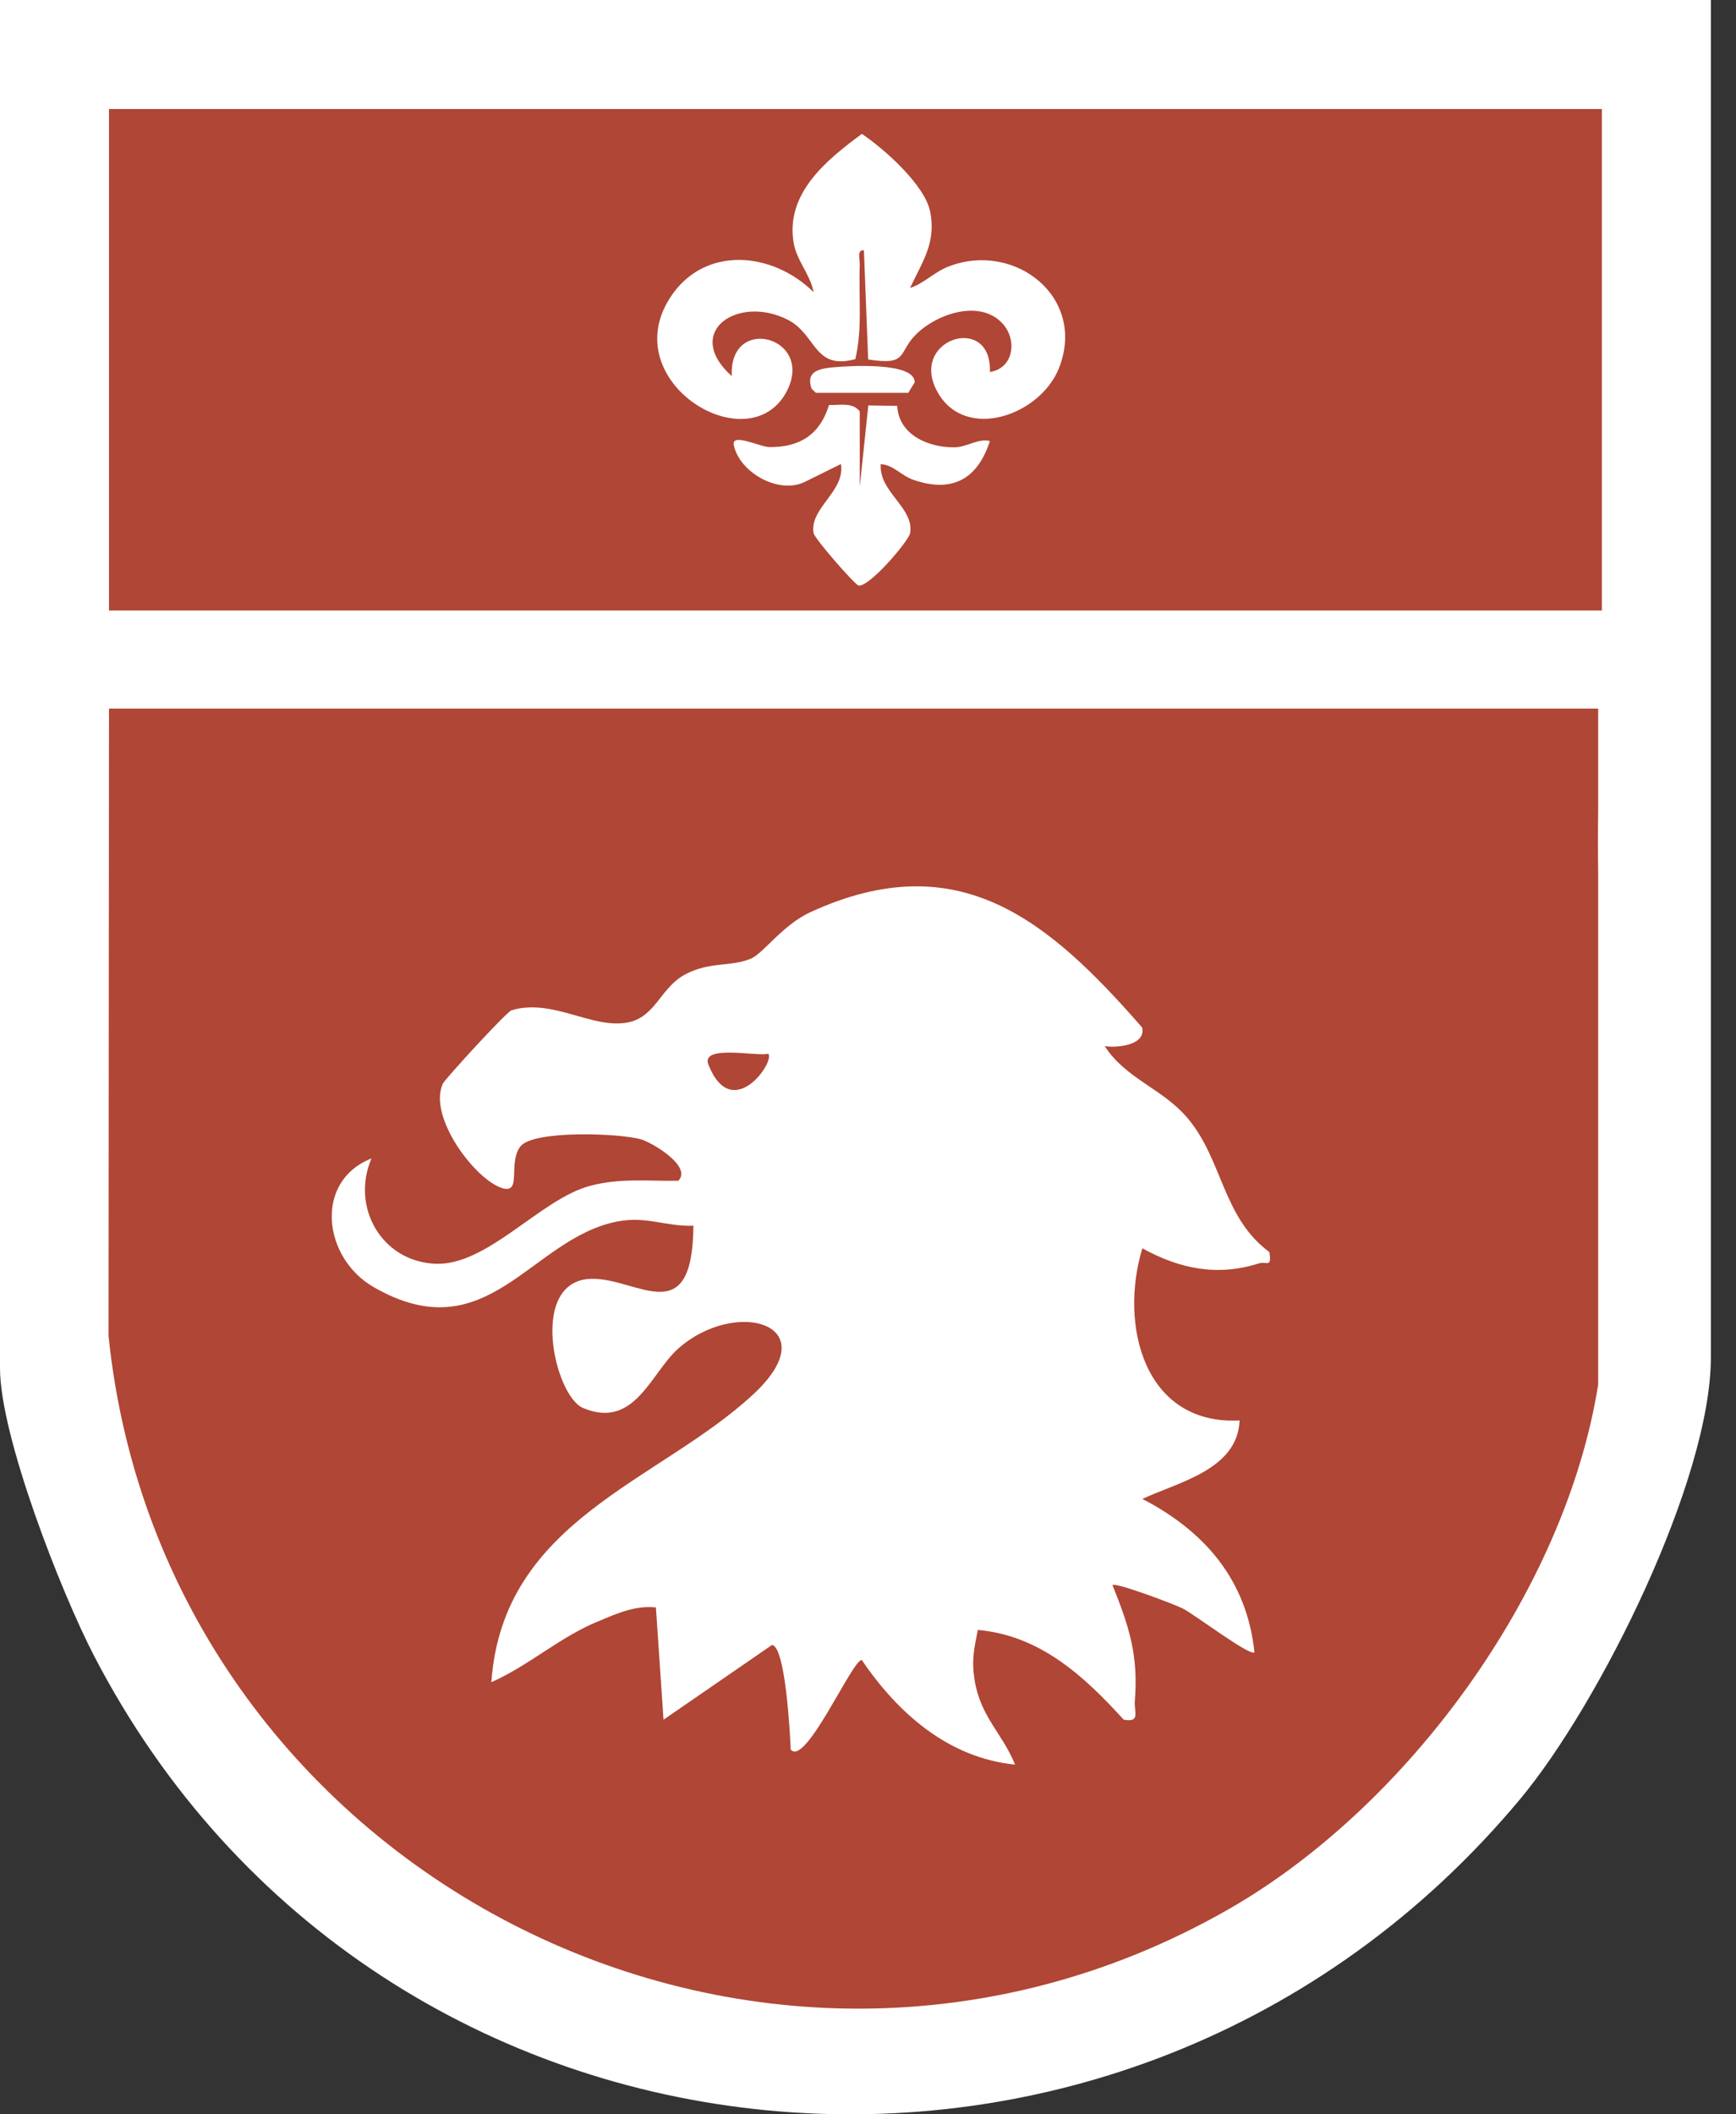 <svg width="23" height="28" viewBox="0 0 23 28" fill="none" xmlns="http://www.w3.org/2000/svg">
<rect x="0" y="0" width="23" height="28" fill="#333333" stroke="none"/>
<path d="M0.794 0.956V17.992L2.534 22.642L5.794 25.524L10.194 27.209H14.383L19.844 23.37L21.991 18.946L21.665 6.559L21.991 0.684L0.794 0.956Z" fill="#B04635"/>
<path d="M14.638 13.856C14.912 14.282 15.4 14.417 15.727 14.799C16.202 15.353 16.193 16.122 16.818 16.581C16.851 16.799 16.784 16.697 16.675 16.732C16.13 16.905 15.63 16.805 15.135 16.531C14.824 17.552 15.161 18.876 16.423 18.811C16.398 19.46 15.62 19.625 15.135 19.85C15.962 20.279 16.519 20.923 16.62 21.881C16.566 21.941 15.821 21.376 15.668 21.3C15.545 21.239 14.778 20.952 14.739 20.991C14.959 21.541 15.084 21.916 15.035 22.528C15.024 22.675 15.113 22.814 14.888 22.774C14.36 22.193 13.778 21.658 12.955 21.585C12.903 21.844 12.87 21.99 12.914 22.26C12.995 22.742 13.284 22.959 13.448 23.369C12.565 23.279 11.899 22.691 11.417 21.983C11.29 21.983 10.669 23.406 10.476 23.169C10.467 22.94 10.404 21.795 10.227 21.785L8.791 22.774L8.69 21.287C8.413 21.258 8.176 21.367 7.931 21.469C7.421 21.675 7.008 22.058 6.51 22.277C6.661 20.123 8.736 19.621 9.981 18.464C10.98 17.536 9.748 17.178 8.983 17.862C8.622 18.184 8.406 18.936 7.723 18.645C7.344 18.483 6.992 16.942 7.847 16.935C8.456 16.931 9.176 17.634 9.187 16.232C8.82 16.245 8.574 16.104 8.19 16.174C7.03 16.39 6.467 17.917 4.952 17.046C4.279 16.66 4.154 15.645 4.922 15.341C4.646 15.981 5.053 16.706 5.768 16.736C6.458 16.765 7.157 15.881 7.815 15.705C8.212 15.598 8.586 15.643 8.987 15.637C9.175 15.442 8.631 15.128 8.495 15.089C8.213 15.006 7.064 14.964 6.895 15.182C6.726 15.4 6.918 15.809 6.66 15.736C6.303 15.634 5.665 14.791 5.867 14.351C5.895 14.29 6.713 13.398 6.777 13.379C7.323 13.216 7.847 13.633 8.319 13.54C8.69 13.466 8.748 13.08 9.078 12.904C9.409 12.728 9.692 12.809 9.958 12.691C10.114 12.62 10.376 12.246 10.734 12.081C12.705 11.175 13.896 12.193 15.132 13.607C15.185 13.846 14.793 13.879 14.637 13.854L14.638 13.856ZM10.177 13.954C10.049 13.997 9.276 13.825 9.386 14.1C9.701 14.892 10.281 14.045 10.177 13.954Z" fill="white"/>
<path d="M12.06 3.813C12.25 3.749 12.377 3.601 12.576 3.526C13.447 3.196 14.396 3.936 14.032 4.87C13.788 5.498 12.797 5.85 12.425 5.199C12.022 4.493 13.145 4.135 13.115 4.926C13.433 4.877 13.479 4.5 13.283 4.285C12.976 3.95 12.38 4.165 12.113 4.453C11.902 4.679 12.022 4.844 11.502 4.76L11.446 3.315C11.349 3.302 11.394 3.44 11.391 3.508C11.374 3.926 11.429 4.346 11.332 4.756C10.78 4.906 10.822 4.434 10.44 4.236C9.781 3.897 9.041 4.393 9.695 4.981C9.656 4.161 10.778 4.457 10.433 5.163C9.95 6.147 8.15 5.066 8.879 3.941C9.328 3.247 10.233 3.329 10.779 3.869C10.737 3.637 10.555 3.452 10.515 3.217C10.404 2.564 10.945 2.122 11.419 1.773C11.713 1.971 12.249 2.446 12.322 2.797C12.409 3.209 12.22 3.466 12.058 3.812L12.06 3.813Z" fill="white"/>
<path d="M11.393 6.425L11.504 5.369L11.887 5.375C11.907 5.761 12.302 5.927 12.643 5.924C12.809 5.924 12.962 5.8 13.115 5.841C12.952 6.347 12.613 6.532 12.1 6.354C11.939 6.298 11.839 6.158 11.669 6.146C11.64 6.514 12.116 6.725 12.058 7.06C12.041 7.164 11.507 7.789 11.373 7.753C11.323 7.74 10.791 7.132 10.779 7.06C10.722 6.728 11.199 6.51 11.142 6.145L10.658 6.384C10.309 6.55 9.795 6.251 9.722 5.895C9.688 5.725 10.073 5.921 10.196 5.921C10.603 5.924 10.866 5.749 10.983 5.364C11.127 5.368 11.297 5.323 11.391 5.449V6.422L11.393 6.425Z" fill="white"/>
<path d="M10.809 5.202L10.753 5.147C10.671 4.92 10.85 4.883 11.029 4.865C11.242 4.845 12.119 4.789 12.119 5.063L12.034 5.202H10.811H10.809Z" fill="white"/>
<path d="M0 0V18.119C0 19.017 0.807 21.082 1.246 21.928C5.008 29.182 14.922 30.089 20.142 23.823C21.19 22.566 22.667 19.603 22.667 17.975V0H0ZM21.174 10.726C21.17 11.009 21.17 11.293 21.174 11.58V18.336C20.735 21.09 18.631 23.942 16.267 25.29C10.021 28.852 2.167 24.767 1.438 17.692L1.444 9.384H21.174V10.726ZM21.223 8.085H1.444V1.444H21.223V8.085Z" fill="white"/>
</svg>
